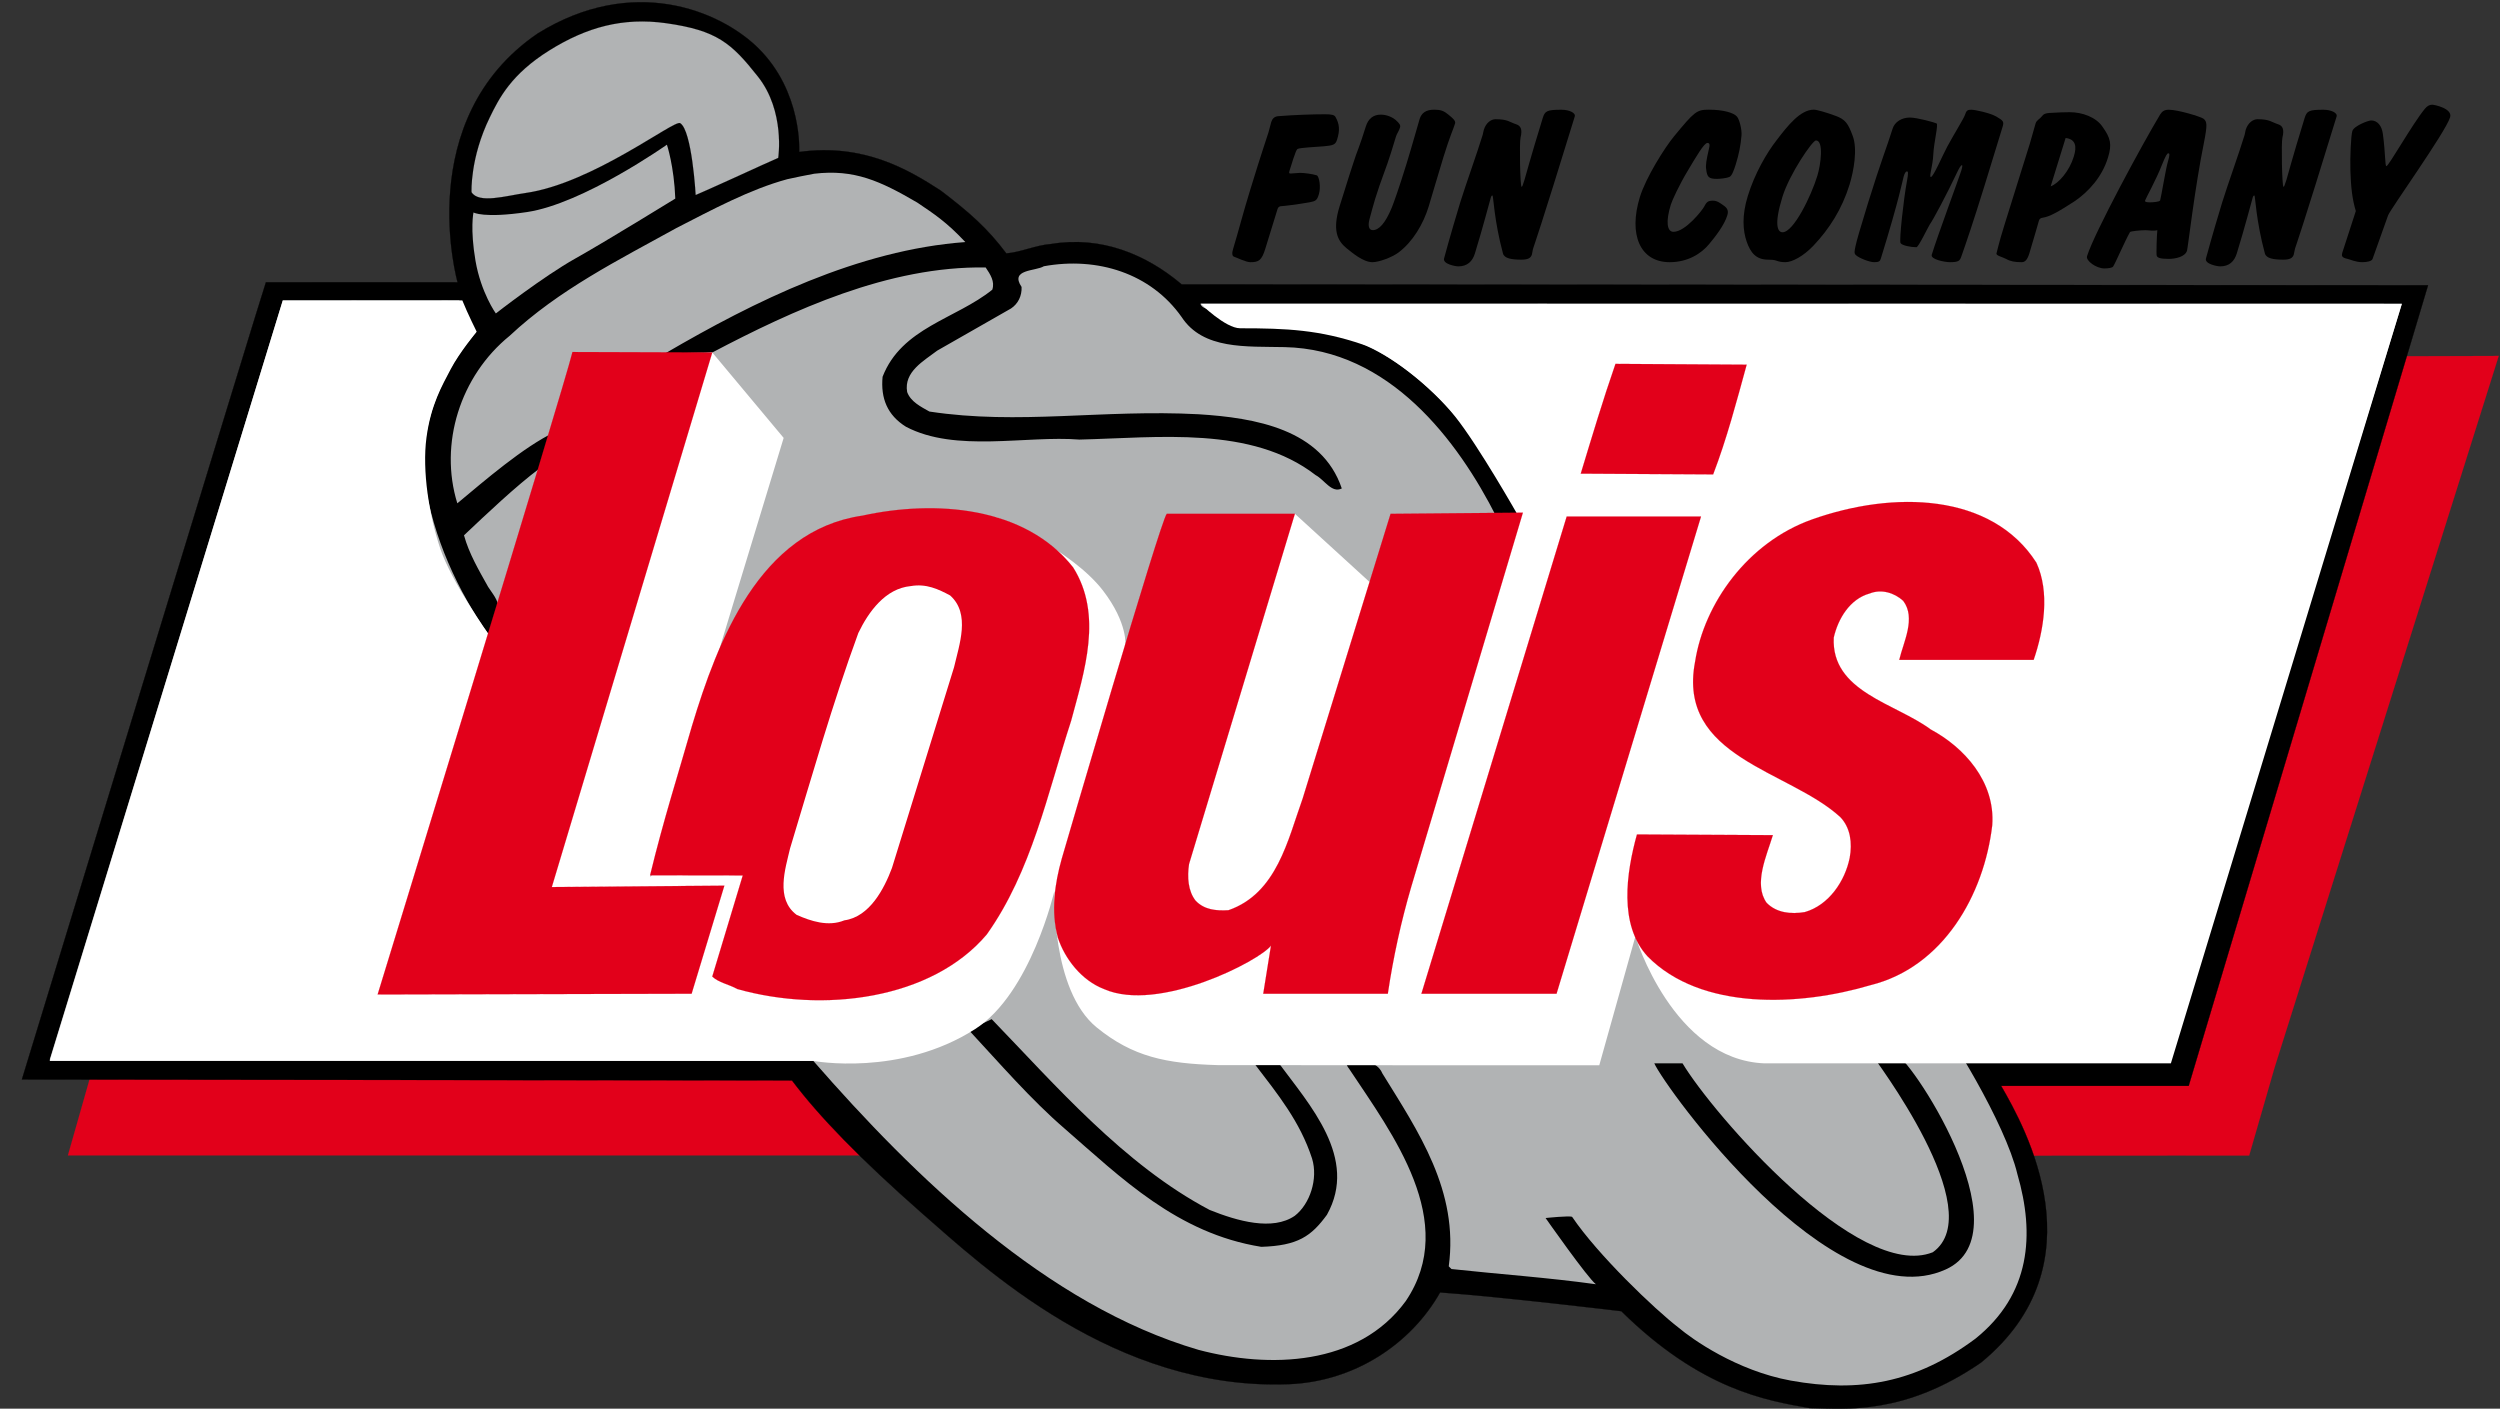<?xml version="1.0" encoding="UTF-8" standalone="no"?>
<!-- Generator: Adobe Illustrator 14.0.0, SVG Export Plug-In . SVG Version: 6.00 Build 43363)  -->

<svg
   version="1.1"
   id="Ebene_1"
   x="0px"
   y="0px"
   width="1024px"
   height="577px"
   viewBox="0 0 1024 577"
   enable-background="new 0 0 1024 577"
   xml:space="preserve"
   sodipodi:docname="Louis.svg"
   inkscape:version="1.3 (0e150ed6c4, 2023-07-21)"
   xmlns:inkscape="http://www.inkscape.org/namespaces/inkscape"
   xmlns:sodipodi="http://sodipodi.sourceforge.net/DTD/sodipodi-0.dtd"
   xmlns="http://www.w3.org/2000/svg"
   xmlns:svg="http://www.w3.org/2000/svg"><rect x="0" y="0" width="1024" height="577" fill="#333333" stroke="none"/><defs
   id="defs41" /><sodipodi:namedview
   id="namedview41"
   pagecolor="#ffffff"
   bordercolor="#000000"
   borderopacity="0.25"
   inkscape:showpageshadow="2"
   inkscape:pageopacity="0.0"
   inkscape:pagecheckerboard="0"
   inkscape:deskcolor="#d1d1d1"
   inkscape:zoom="0.62109375"
   inkscape:cx="510.38994"
   inkscape:cy="289.00629"
   inkscape:window-width="1920"
   inkscape:window-height="1001"
   inkscape:window-x="-9"
   inkscape:window-y="-9"
   inkscape:window-maximized="1"
   inkscape:current-layer="Ebene_1" />&#10;<path
   fill="#E2001A"
   d="M812.959,437.537l77.71-0.053l89.966-291.556l42.843-0.133L931.61,437.458l-10.354,35.844l-91.604,0.053  L812.959,437.537 M38.307,436.401l292.494,0.026l28.104,36.821H27.82L38.307,436.401z"
   id="path1" />&#10;<polygon
   fill="none"
   stroke="#E2001A"
   stroke-width="0.047"
   stroke-miterlimit="3.864"
   points="38.307,436.401 330.801,436.428   358.904,473.249 27.82,473.249 "
   id="polygon1" />&#10;<polygon
   fill="none"
   stroke="#E2001A"
   stroke-width="0.047"
   stroke-miterlimit="3.864"
   points="812.959,437.537 890.669,437.484   980.635,145.929 1023.478,145.796 931.61,437.458 921.256,473.302 829.652,473.354 "
   id="polygon2" />&#10;<path
   d="M310.436,19.564c18.37,18.014,16.904,42.685,16.904,42.685c26.533-3.645,44.824,7.29,57.966,15.796  c11.847,9.007,19.202,15.505,26.889,25.753c6.089-0.502,11.979-3.381,18.385-3.856c20.483-3.381,38.868,4.227,53.422,16.535  l510.527,0.37L896.48,444.775h-76.813c9.984,17.248,40.995,72.955-8.24,113.342c-31.38,21.554-55.1,18.938-70.262,18.621  c-17.75-3.09-44.454-7.527-77.075-39.673c0,0-49.091-5.917-74.224-7.687c-11.819,20.946-34.919,36.557-62.046,37.587  c-71.33,2.721-124.99-48.047-150.149-69.997c-25.556-22.505-42.024-39.516-53.277-54.412L8.96,442.16  c0,0,99.62-326.212,99.95-326.555l78.516,0.026c0,0-18.912-66.643,32.832-101.932C258.968-10.31,294.534,4.06,310.436,19.564z"
   id="path2" />&#10;<path
   fill="none"
   stroke="#000000"
   stroke-width="0.093"
   stroke-miterlimit="3.864"
   d="M310.436,19.564  c18.37,18.014,16.904,42.685,16.904,42.685c26.533-3.645,44.824,7.29,57.966,15.796c11.847,9.007,19.202,15.505,26.889,25.753  c6.089-0.502,11.979-3.381,18.385-3.856c20.483-3.381,38.868,4.227,53.422,16.535l510.527,0.37L896.48,444.775h-76.813  c9.984,17.248,40.995,72.955-8.24,113.342c-31.38,21.554-55.1,18.938-70.262,18.621c-17.75-3.09-44.454-7.527-77.075-39.673  c0,0-49.091-5.917-74.224-7.687c-11.819,20.946-34.919,36.557-62.046,37.587c-71.33,2.721-124.99-48.047-150.149-69.997  c-25.556-22.505-42.024-39.516-53.277-54.412L8.96,442.16c0,0,99.62-326.212,99.95-326.555l78.516,0.026  c0,0-18.912-66.643,32.832-101.932C258.968-10.31,294.534,4.06,310.436,19.564z"
   id="path3" />&#10;<path
   fill="#B1B3B4"
   d="M375.73,82.984c6.867,4.648,11.952,7.924,19.665,16.165c-43.82,3.223-86.308,24.195-122.957,45.616  l19.335-0.396c32.938-17.302,72.269-35.474,111.956-34.813c1.915,2.853,3.843,5.758,2.707,9.112  c-14.884,11.992-37.111,15.505-44.93,35.659c-0.819,8.796,1.915,15.689,9.574,20.471c20.313,10.697,49.275,3.513,71.027,5.256  c32.291-0.766,70.538-5.758,96.78,14.555c3.646,1.928,6.537,7.527,10.711,5.468c-8.175-24.301-35.514-28.95-58.705-30.402  c-39.343-2.087-73.589,4.49-110.212-1.109c-3.354-1.902-7.687-3.989-9.112-8.004c-1.439-8.32,6.894-12.784,12.335-16.958  l30.204-17.248c2.893-1.928,4.49-5.15,4.332-8.822c-4.979-7.369,5.759-6.392,9.113-8.479c21.91-3.988,43.82,2.879,56.446,20.814  c8.796,13.418,26.4,11.965,42.223,12.309c42.764,0.924,70.842,38.063,86.822,69.732l10.446,0.607  c-15.016-31.168-41.602-66.352-76.957-75.781c-16.139-4.939-33.109-7.687-50.688-9.271c-1.268-1.268-3.354-1.004-4.16-2.932  l492.117-0.105l-94.615,307.457l-72.057,0.053c-1.268-0.818-11.887-17.538-11.887-17.538c-0.687,0-13.418-0.054-13.418,0.766  c6.181,7.158,29.478,44.666,34.496,65.771c7.186,24.724,5.441,49.209-17.222,67.408c-24.301,18.094-47.703,22.188-75.597,17.143  c-22.293-4.067-40.519-17.09-45.828-21.58c-10.116-7.766-33.268-30.006-43.715-45.458c-0.646-0.634-10.896,0.449-10.896,0.449  s17.446,24.882,20.63,27.127c-19.494-2.721-39.978-4.147-59.181-6.234l-1.109-1.109c4.173-30.878-12.468-55.179-27.18-79.004  c-2.245-5.309-8.492-5.309-13.934-5.15c-1.585,0.978-0.158,2.589,0.488,3.513c17.42,26.256,44.957,62.416,23.021,94.879  c-19.494,26.678-55.958,27.655-84.908,19.969c-62.23-18.226-116.326-70.842-157.77-118.36l-312.78-0.502l95.486-311.05l72.269,0.053  c1.756,3.354,4.517,10.988,6.92,13.049c-14.224,16.482-23.852,39.039-20.827,61.756c2.893,21.421,13.471,44.798,26.11,62.204  c2.245-0.316,2.562-6.867,3.539-8.928c1.268-4.174-1.492-7.053-3.896-10.724c-3.844-6.895-7.819-13.604-9.893-21.132  c9.113-8.61,21.197-20.101,31.103-27.496l6.168-14.845c-12.982,6.181-28.805,19.942-40.004,29.24  c-7.528-24.327,1.136-52.142,21.448-68.624c20.141-18.859,44.6-31.036,68.293-44.137c14.712-7.528,30.046-15.822,45.405-19.996  c4.464-0.95,6.551-1.426,11.041-2.245C349.977,69.223,360.608,74.162,375.73,82.984"
   id="path4" />&#10;<path
   d="M495.478,495.596c11.438,4.596,25.74,8.637,34.854,2.403c6.22-4.808,9.628-15.136,7.092-23.456  c-4.952-15.188-13.934-26.202-23.509-38.723c2.708-1.426,6.393-0.607,9.575-0.766c12.956,17.565,32.978,39.33,20.022,62.521  c-6.419,8.796-11.9,12.652-26.89,13.128c-34.404-5.494-57.424-28.315-80.603-48.47c-13.761-11.859-26.559-26.704-39.197-40.308  l9.363-4.49C431.992,444.114,460.281,477.053,495.478,495.596"
   id="path5" />&#10;<path
   d="M776.35,432.043c4.015-1.928,54.359,72.718,20.603,87.933c-46.197,20.893-115.099-74.752-119.364-84.445h11.569  c12.256,20.471,71.978,89.569,102.513,77.393c23.72-16.826-24.248-79.638-25.199-81.302  C770.433,432.36,776.35,432.043,776.35,432.043"
   id="path6" />&#10;<path
   fill="#B1B3B4"
   d="M193.131,78.705c2.945,4.887,14.33,1.453,22.201,0.344c27.457-3.937,60.778-30.06,63.248-28.606  c4.86,2.932,6.353,29.451,6.353,29.451s8.36-3.619,15.148-6.762c6.762-3.17,18.688-8.453,18.688-8.453s2.945-19.124-8.333-33.334  c-10.79-13.629-16.654-18.912-37.732-21.871c-17.552-2.43-32.317,1.611-47.545,11.067c-15.875,9.879-20.748,19.758-24.513,27.444  C192.458,64.732,193.131,78.705,193.131,78.705z"
   id="path7" />&#10;<path
   fill="none"
   stroke="#000000"
   stroke-width="0.041"
   stroke-miterlimit="3.864"
   d="M193.131,78.705  c2.945,4.887,14.33,1.453,22.201,0.344c27.457-3.937,60.778-30.06,63.248-28.606c4.86,2.932,6.353,29.451,6.353,29.451  s8.36-3.619,15.148-6.762c6.762-3.17,18.688-8.453,18.688-8.453s2.945-19.124-8.333-33.334  c-10.79-13.629-16.654-18.912-37.732-21.871c-17.552-2.43-32.317,1.611-47.545,11.067c-15.875,9.879-20.748,19.758-24.513,27.444  C192.458,64.732,193.131,78.705,193.131,78.705z"
   id="path8" />&#10;<path
   fill="#FFFFFF"
   d="M115.831,123.106L20.345,434.553h312.807c0,0,35.514,6.63,66.272-13.049  c22.861-14.633,32.489-56.684,32.489-56.684s-1.546,40.677,17.301,56.023c14.752,12.019,28.382,14.818,49.499,15.426  c1.757,0.053,156.344,0.079,156.344,0.079l14.792-52.774c0,0,15.36,50.503,52.881,51.982h166.46l94.615-311.129l-492.117-0.079  c0,0,10.222,10.116,16.284,10.116c19.044,0,32.568,0.634,50.146,6.63c10.381,3.539,27.722,16.799,37.891,29.504  c9.654,12.098,25.701,40.439,25.701,40.439l-60.858,27.233l-30.455-27.814l-69.441,54.175c0,0,1.241-9.218-9.245-22.821  c-12.93-16.72-43.438-29.874-43.438-29.874L266.271,359.247l54.716-179.879l-29.214-34.972l-53.316,3.486l-38.154,112.18  c0,0-15.452-21.791-19.995-35.421c-4.544-13.604-7.436-31.775-5.627-45.405c1.81-13.604,6.393-21.211,9.985-28.131  c3.46-6.63,10.578-15.241,10.578-15.241s-3.711-7.422-5.877-12.811L115.831,123.106"
   id="path9" />&#10;<path
   fill="#B1B3B4"
   d="M193.937,87.025c0,0,4.121,2.482,21.884-0.158c23.047-3.407,57.345-27.603,57.345-27.603  s2.945,8.849,3.434,22.083c0,0-28.646,17.645-40.901,24.512c-13.247,7.422-32.608,22.531-32.608,22.531s-6.088-8.506-8.333-21.58  C192.511,93.629,193.937,87.025,193.937,87.025"
   id="path10" />&#10;<path
   d="M523.278,85.625c0.264-0.845,0.858-1.188,1.65-1.188c1.374-0.079,6.326-0.687,11.358-1.559  c2.707-0.501,3.17-0.818,3.949-3.407c0.858-2.879,0.105-7.29-0.898-7.66c-1.783-0.581-5.217-1.003-6.841-1.003  c-1.109,0-2.866,0.264-3.817,0.264c-0.753,0-0.779-0.264-0.476-1.188c2.563-8.347,2.945-8.77,3.435-8.928  c0.964-0.449,7.382-0.792,10.513-1.03c3.843-0.343,4.873-0.607,5.521-2.747c1.188-3.804,1.029-6.366-0.7-9.351  c-0.437-0.766-1.625-1.03-4.279-1.03c-4.834,0-12.758,0.264-19.203,0.792c-1.505,0.159-2.351,1.004-2.786,2.377  c-0.423,1.426-0.7,2.826-1.136,4.252c-0.832,2.721-2.483,7.211-7.462,23.482c-2.945,9.535-4.874,17.195-7,24.169  c-0.541,1.717-0.541,3.063,0.476,3.328c0.872,0.237,4.715,2.192,6.577,2.192c3.407,0,4.622-0.687,6.114-5.521L523.278,85.625"
   id="path11" />&#10;<path
   d="M571.827,55.804c0.33-1.03,1.136-2.061,1.624-3.566c0.291-1.03-0.237-1.69-1.862-3.17c-1.36-1.083-3.526-2.113-6.062-2.113  c-3.064,0-5.111,1.717-6.089,4.86c-2.482,8.083-3.922,11.041-4.873,14.211c-0.674,2.113-2.219,6.63-5.864,18.463  c-2.944,9.615-1.057,13.947,2.761,17.116c2.456,1.955,6.894,5.785,10.711,5.785c2.562,0,7.818-1.902,10.579-3.909  c5.942-4.438,10.248-11.755,12.44-18.912c1.083-3.487,3.13-10.725,6.022-20.154c2.76-8.954,3.922-11.067,4.794-13.867  c0.291-1.03-0.845-2.061-2.733-3.592c-1.836-1.532-3.104-2.034-5.838-2.034c-3.407,0-5.19,1.373-5.956,3.83  c-0.621,2.034-3.051,10.803-5.376,18.358c-3.195,10.381-5.361,16.271-6.009,17.882c-2.707,6.577-5.335,9.271-7.792,9.271  c-1.889,0-1.941-2.298-1.347-4.517c0.753-2.694,1.452-5.521,2.298-8.241c2.43-7.897,4.569-12.679,6.484-18.886L571.827,55.804"
   id="path12" />&#10;<path
   d="M597.303,109.107c3.738,0,5.824-2.061,6.815-5.283c3.302-10.724,5.982-21.104,6.551-23.006  c0.211-0.66,0.409-0.74,0.673-0.74c0.33,0,0.647,10.302,4.279,23.746c0.542,2.034,3.539,2.536,7.541,2.536  c2.734,0,3.87-0.687,4.306-2.113c0.211-0.66,0.237-1.611,0.515-2.482c0.516-1.664,2.642-7.211,17.037-54.043  c0.463-1.506-2.271-2.773-5.441-2.773c-5.942,0-6.788,0.501-7.673,3.407c-5.6,18.199-6.683,22.795-7.476,25.331  c-0.752,2.456-0.938,2.826-1.188,2.826c-0.594,0-0.938-18.226-0.422-20.18c0.858-3.408,0.026-4.86-1.823-5.441  c-2.733-0.872-3.302-2.06-8.412-2.06c-1.783,0-3.896,1.374-4.808,4.358c-0.198,0.582-0.277,1.427-0.462,2.034  c-2.431,7.924-6.868,20.18-9.192,27.655c-1.083,3.566-4.332,14.396-6.63,22.98C590.871,108.156,596.193,109.107,597.303,109.107"
   id="path13" />&#10;<path
   d="M671.685,80.739c-4.702,15.319,0.053,26.651,12.229,26.651c7.409,0,12.903-3.486,16.152-7.423  c2.456-2.958,6.233-7.713,7.448-11.807c0.581-1.796,0-2.984-1.558-4.015c-1.321-0.925-2.563-1.955-4.332-1.955  c-2.14,0-2.642,0.607-3.672,2.563c-0.476,1.03-7.502,10.195-12.494,10.195c-2.654,0-3.248-4.173-1.082-11.146  c0.488-1.611,3.381-7.977,6.867-13.762c3.513-5.89,6.762-11.49,8.109-11.49c1.029,0,1.029,0.819,0.607,2.536  c-1.057,4.517-1.374,6.656-1.109,8.241c0.369,3.249,1.109,3.936,4.385,3.936c0.792,0,3.75-0.158,5.229-0.845  c0.978-0.423,1.902-3.17,2.483-5.02c1.32-4.252,2.007-7.66,2.377-11.912c0.211-2.404-0.872-6.577-1.822-7.687  c-1.269-1.585-5.494-2.879-11.596-2.879c-4.966,0-5.864,0.766-14.316,11.041C681.934,60.4,674.207,72.577,671.685,80.739"
   id="path14" />&#10;<path
   d="M730.072,80.659c2.879-9.35,12.309-23.138,13.735-23.138c3.275,0,2.008,9.878,0.581,14.475  c-2.509,8.241-9.72,23.139-14.264,23.139C728.118,95.135,726.533,92.149,730.072,80.659 M715.915,80.237  c-2.536,8.161-2.008,14.316-0.476,18.728c1.531,4.411,3.75,7.396,8.77,7.396c1.531,0,2.43,0.079,3.434,0.423  c0.924,0.343,1.954,0.607,3.645,0.607c2.747,0,7.317-2.377,11.464-6.735c6.551-6.895,11.755-15.057,14.845-25.094  c1.69-5.547,3.328-14.475,1.268-19.916c-1.901-5.203-3.116-6.735-6.92-8.162c-3.909-1.453-7.818-2.562-9.008-2.562  c-5.52,0-10.697,6.55-15.24,12.52C723.628,62.619,718.715,71.124,715.915,80.237z"
   id="path15" />&#10;<path
   d="M820.196,52.159c0.793-2.457,0.317-2.721-2.535-4.438c-2.536-1.427-8.611-2.773-10.196-2.773  c-1.479,0-2.007,0.158-2.693,2.298c-0.317,1.083-4.755,8.32-7.133,12.731c-1.954,3.592-5.705,12.521-6.762,12.521  c-0.845,0,0.793-4.438,1.004-9.271s2.166-12.335,1.32-12.679c-0.95-0.449-8.029-2.404-10.935-2.404  c-3.328,0-6.233,1.796-7.079,4.623c-2.324,7.475-4.702,13.102-10.037,30.35c-3.646,11.939-4.543,15.003-5.178,17.882  c-0.369,1.876-0.581,2.747,0.106,3.407c1.215,1.269,5.705,2.985,7.554,2.985c1.902,0,2.431-0.344,2.747-1.453  c7.713-24.908,9.034-32.674,9.351-33.599c0.423-1.531,0.951-2.139,1.32-2.139c0.529,0,0.688,0.501,0,4.173  c-1.32,7.053-3.222,24.248-2.588,25.199c0.634,1.003,4.279,1.69,6.498,1.69c0.845,0,4.543-7.818,5.441-9.271  c1.426-1.955,6.867-12.15,11.357-21.633c0.687-1.427,1.373-2.694,1.849-2.694c0.317,0,0.106,1.004-0.316,2.377  c-0.739,2.457-9.668,26.52-12.045,34.285c-0.634,1.955,5.441,3.064,7.448,3.064c3.593,0,4.016-0.607,4.597-2.14  c1.901-5.362,5.019-14.475,9.562-29.188L820.196,52.159"
   id="path16" />&#10;<path
   d="M846.082,56.518c4.068,0.501,4.702,3.328,3.328,7.66c-1.743,5.785-6.181,10.961-9.456,12.151L846.082,56.518 M821.042,92.07  c-2.483,7.924-3.011,10.909-3.275,11.675c-0.317,0.951,2.271,1.453,3.909,2.298c1.796,1.03,3.646,1.348,6.393,1.348  c1.32,0,2.271-0.846,3.116-3.486c1.902-6.287,3.54-12.071,3.962-13.524c0.212-0.766,0.793-1.109,1.479-1.188  c2.958-0.449,6.34-2.377,13.049-6.709c5.811-3.936,11.357-10.063,13.735-17.882c1.743-5.547,1.057-8.083-2.219-12.679  c-2.642-3.936-8.294-5.97-13.419-5.97c-1.849,0-5.282,0.106-7.448,0.264c-2.959,0.079-3.381,0.74-3.909,1.347  c-1.004,1.294-2.219,1.611-2.642,3.011c-1.109,3.724-1.638,5.943-2.324,8.162C827.963,70.12,824.212,81.689,821.042,92.07z"
   id="path17" />&#10;<path
   d="M878.624,82.139c0.265-0.871,4.649-8.77,6.815-14.396c1.689-4.173,2.219-4.939,2.693-4.939c0.528,0,0.74,0.423-0.211,3.593  c-0.739,2.377-2.694,14.184-3.117,15.663c-0.211,0.66-3.116,0.818-4.12,0.818C879.258,82.878,878.466,82.72,878.624,82.139   M854.852,104.934c-0.581,1.85,3.751,5.019,7.132,5.019c1.638,0,3.223-0.264,3.539-0.766c0.951-1.373,4.702-10.195,6.921-14.131  c0.158-0.344,4.227-0.767,6.339-0.767c1.479,0,3.064,0.423,4.86,0c-0.211,1.638-0.476,9.694-0.264,10.407  c0.211,0.818,1.268,1.347,4.913,1.347c2.8,0,6.709-0.871,7.501-3.328c0.37-1.188,3.223-26.044,6.921-44.164  c1.479-7.581,1.32-8.77-0.212-9.958c-1.057-0.766-10.301-3.645-14.157-3.645c-1.743,0-2.694,0.581-3.54,1.928  C877.673,58.709,857.757,95.478,854.852,104.934z"
   id="path18" />&#10;<path
   d="M909.37,109.107c3.751,0,5.811-2.061,6.814-5.283c3.328-10.724,5.97-21.104,6.551-23.006c0.211-0.66,0.423-0.74,0.687-0.74  c0.317,0,0.634,10.302,4.279,23.746c0.581,2.034,3.539,2.536,7.555,2.536c2.693,0,3.856-0.687,4.278-2.113  c0.212-0.66,0.265-1.611,0.528-2.482c0.528-1.664,2.642-7.211,17.011-54.043c0.476-1.506-2.271-2.773-5.389-2.773  c-5.969,0-6.814,0.501-7.713,3.407c-5.6,18.199-6.656,22.795-7.448,25.331c-0.793,2.456-0.951,2.826-1.215,2.826  c-0.581,0-0.951-18.226-0.423-20.18c0.845-3.408,0.053-4.86-1.796-5.441c-2.747-0.872-3.328-2.06-8.4-2.06  c-1.796,0-3.908,1.374-4.859,4.358c-0.158,0.582-0.265,1.427-0.423,2.034c-2.43,7.924-6.868,20.18-9.192,27.655  c-1.109,3.566-4.332,14.396-6.656,22.98C902.925,108.156,908.261,109.107,909.37,109.107"
   id="path19" />&#10;<path
   d="M978.151,88.24c0.846-2.456,23.456-33.942,25.41-40.175c1.109-3.645-6.444-5.177-7.343-5.177  c-1.057,0-2.061,0.502-3.012,1.69c-5.177,6.313-14.791,23.482-15.742,23.482c-0.581,0-0.37-5.204-1.426-13.102  c-0.423-3.487-2.272-5.626-4.808-5.626c-1.162,0-7.079,2.219-7.713,4.358c-0.581,1.955-0.951,10.724-0.793,16.166  c0.212,6.814,0.74,11.648,2.219,16.588l-5.493,16.932c-0.423,1.479-0.317,2.139,2.112,2.667c1.109,0.238,3.381,1.348,5.97,1.348  c1.902,0,3.909-0.344,4.279-1.348L978.151,88.24"
   id="path20" />&#10;&#10;&#10;&#10;&#10;&#10;&#10;&#10;&#10;&#10;&#10;&#10;&#10;&#10;<path
   fill="#E2001A"
   d="M291.747,144.37l-65.73,218.971l70.684-0.581l-13.419,44.27l-128.608,0.317  c0,0,76.455-249.109,79.81-263.162L291.747,144.37z"
   id="path31" />&#10;<path
   fill="none"
   stroke="#E2001A"
   stroke-width="0.047"
   stroke-miterlimit="3.864"
   d="M291.747,144.37l-65.73,218.971l70.684-0.581  l-13.419,44.27l-128.608,0.317c0,0,76.455-249.109,79.81-263.162L291.747,144.37z"
   id="path32" />&#10;<path
   fill="#E2001A"
   d="M715.439,149.362c-4.174,15.214-8.162,30.402-13.735,44.956l-54.228-0.316  c4.464-14.713,9.112-30.244,14.224-44.957L715.439,149.362z"
   id="path33" />&#10;<path
   fill="none"
   stroke="#E2001A"
   stroke-width="0.047"
   stroke-miterlimit="3.864"
   d="M715.439,149.362  c-4.174,15.214-8.162,30.402-13.735,44.956l-54.228-0.316c4.464-14.713,9.112-30.244,14.224-44.957L715.439,149.362z"
   id="path34" />&#10;<path
   fill="#E2001A"
   d="M439.533,232.381c12.309,19.493,4.622,42.553-0.806,62.865c-9.733,29.9-16.152,61.57-34.536,87.482  c-22.57,26.705-66.999,32.305-102.195,22.373c-3.381-1.929-7.515-2.536-10.249-5.099l12.494-41.416l-37.97-0.054  c5.547-22.848,11.305-40.729,17.222-61.386c10.394-34.364,27.615-79.822,69.68-85.924  C383.245,204.646,419.868,207.446,439.533,232.381z"
   id="path35" />&#10;<path
   fill="none"
   stroke="#E2001A"
   stroke-width="0.047"
   stroke-miterlimit="3.864"
   d="M439.533,232.381  c12.309,19.493,4.622,42.553-0.806,62.865c-9.733,29.9-16.152,61.57-34.536,87.482c-22.57,26.705-66.999,32.305-102.195,22.373  c-3.381-1.929-7.515-2.536-10.249-5.099l12.494-41.416l-37.97-0.054c5.547-22.848,11.305-40.729,17.222-61.386  c10.394-34.364,27.615-79.822,69.68-85.924C383.245,204.646,419.868,207.446,439.533,232.381z"
   id="path36" />&#10;<path
   fill="#E2001A"
   d="M834.09,230.453c5.601,12.15,3.064,27.682-1.109,39.832h-55.046c1.796-7.528,6.92-17.116,1.638-24.169  c-3.646-3.354-8.98-4.939-13.735-3.038c-8.188,2.246-12.995,10.434-14.739,18.067c-1.109,22.24,25.252,26.89,39.674,37.613  c13.735,7.344,26.52,21.422,25.252,39.198c-3.328,28.606-20.128,58.19-49.869,65.56c-28.95,8.61-69.416,10.539-91.353-11.834  c-11.82-12.942-8.638-34.232-4.306-49.896l55.667,0.291c-2.589,8.505-8.003,20.021-2.589,27.682c4.016,4.146,9.932,4.807,15.69,3.83  c9.932-2.853,16.482-12.784,18.384-22.241c1.109-6.049,0.317-12.282-3.804-16.614c-20.973-19.335-67.038-24.301-59.536-63.657  c3.697-23.825,21.5-48.918,47.888-58.295C775.558,200.896,815.759,201.847,834.09,230.453z"
   id="path37" />&#10;<path
   fill="none"
   stroke="#E2001A"
   stroke-width="0.047"
   stroke-miterlimit="3.864"
   d="M834.09,230.453  c5.601,12.15,3.064,27.682-1.109,39.832h-55.046c1.796-7.528,6.92-17.116,1.638-24.169c-3.646-3.354-8.98-4.939-13.735-3.038  c-8.188,2.246-12.995,10.434-14.739,18.067c-1.109,22.24,25.252,26.89,39.674,37.613c13.735,7.344,26.52,21.422,25.252,39.198  c-3.328,28.606-20.128,58.19-49.869,65.56c-28.95,8.61-69.416,10.539-91.353-11.834c-11.82-12.942-8.638-34.232-4.306-49.896  l55.667,0.291c-2.589,8.505-8.003,20.021-2.589,27.682c4.016,4.146,9.932,4.807,15.69,3.83c9.932-2.853,16.482-12.784,18.384-22.241  c1.109-6.049,0.317-12.282-3.804-16.614c-20.973-19.335-67.038-24.301-59.536-63.657c3.697-23.825,21.5-48.918,47.888-58.295  C775.558,200.896,815.759,201.847,834.09,230.453z"
   id="path38" />&#10;<path
   fill="#E2001A"
   d="M578.048,363.209c-4.161,14.237-7.356,28.791-9.602,43.82h-51.019l3.17-19.731  c-4.306,6.049-46.04,27.735-68.426,17.804c-9.126-3.514-15.993-12.31-18.886-21.104c-2.866-10.856-1.268-22.056,1.624-32.305  c0,0,40.467-138.673,43.002-141.235h52.472l-43.358,143.48c-0.779,5.257-0.449,11.041,2.733,15.029  c3.526,3.672,8.308,4.174,13.445,3.856c19.823-6.894,24.287-28.817,30.376-45.749l36.002-116.617l54.201-0.475L578.048,363.209z"
   id="path39" />&#10;<path
   fill="none"
   stroke="#E2001A"
   stroke-width="0.047"
   stroke-miterlimit="3.864"
   d="M578.048,363.209  c-4.161,14.237-7.356,28.791-9.602,43.82h-51.019l3.17-19.731c-4.306,6.049-46.04,27.735-68.426,17.804  c-9.126-3.514-15.993-12.31-18.886-21.104c-2.866-10.856-1.268-22.056,1.624-32.305c0,0,40.467-138.673,43.002-141.235h52.472  l-43.358,143.48c-0.779,5.257-0.449,11.041,2.733,15.029c3.526,3.672,8.308,4.174,13.445,3.856  c19.823-6.894,24.287-28.817,30.376-45.749l36.002-116.617l54.201-0.475L578.048,363.209z"
   id="path40" />&#10;<polygon
   fill="#E2001A"
   points="637.558,407.029 582.208,407.029 641.718,211.566 696.738,211.566 "
   id="polygon40" />&#10;<polygon
   fill="none"
   stroke="#E2001A"
   stroke-width="0.047"
   stroke-miterlimit="3.864"
   points="637.558,407.029 582.208,407.029   641.718,211.566 696.738,211.566 "
   id="polygon41" />&#10;<path
   fill="#FFFFFF"
   d="M389.175,243.897c8.466,7.528,3.672,20.313,1.599,29.425l-25.424,82.2  c-3.196,8.505-9.126,20.021-19.507,21.448c-6.577,2.721-13.762,0.316-19.533-2.245c-8.782-6.551-4.622-18.886-2.707-27.18  c8.954-29.584,17.42-59.511,27.973-88.275c4.173-8.664,11.041-18.226,21.447-19.203  C379.415,238.958,384.381,241.335,389.175,243.897"
   id="path41" />&#10;</svg>
